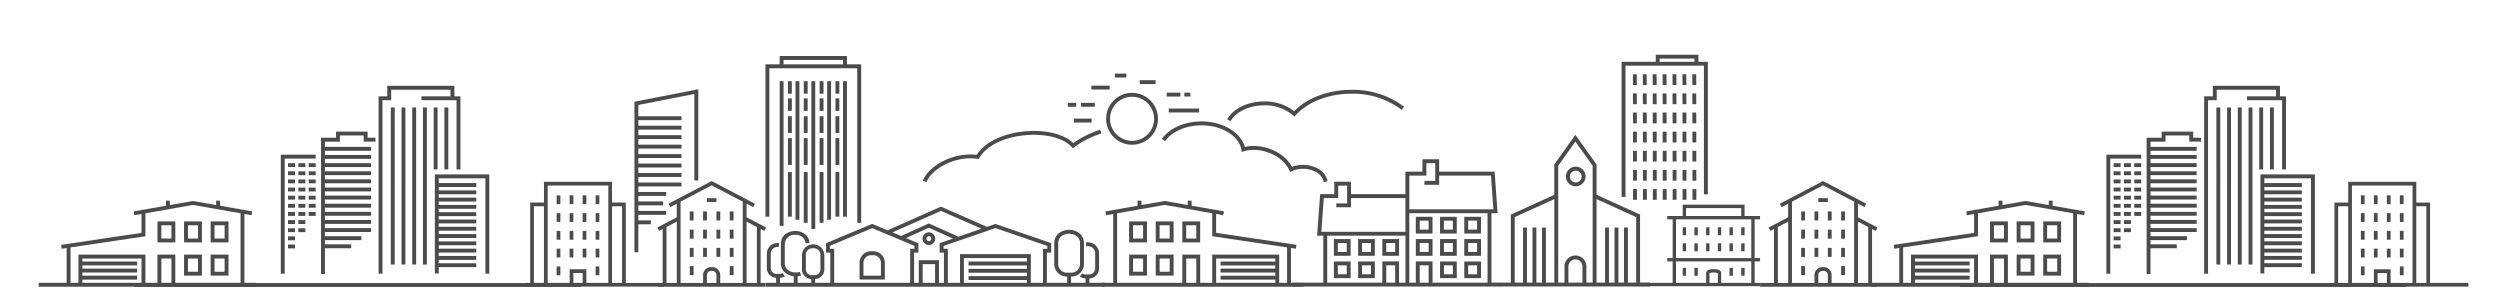 <svg xmlns="http://www.w3.org/2000/svg" xmlns:xlink="http://www.w3.org/1999/xlink" width="706.773" height="84.215" viewBox="0 0 706.773 84.215">
  <defs>
    <clipPath id="clip-path">
      <rect id="Rectangle_898" data-name="Rectangle 898" width="706.773" height="84.215" transform="translate(-361.588 3257.456)" fill="#fff"/>
    </clipPath>
  </defs>
  <g id="Mask_Group_29" data-name="Mask Group 29" transform="translate(361.588 -3257.456)" clip-path="url(#clip-path)">
    <g id="Group_1036" data-name="Group 1036" transform="translate(-350.645 3272.93)">
      <path id="Path_682" data-name="Path 682" d="M1680.911,98.353H1554.75v-1.1h126.161Zm-72.337-3.663h-1.1V56.169h4.244V54.427h8.922v1.742h2.228v1.1h-3.33V55.529h-6.714v1.742h-4.245v1.484h13.041v1.1h-13.041V61.05h13.041v1.1h-13.041v1.2h13.041v1.1h-13.041v1.193h13.041v1.1h-13.041v1.193h13.041v1.1h-13.041v1.2h13.041v1.1h-13.041v1.193h13.041v1.1h-13.041v1.2h13.041v1.1h-13.041v1.193h13.041v1.1h-13.041v1.193h13.041v1.1h-13.041v1.2h13.041v1.1h-13.041v1.193h10.3v1.1h-10.3V86.31H1616v1.1h-7.425v7.279Zm46.466-.087h-1.1V67.648h-13.191v1.339h10.609v1.1h-10.609v.96h10.609v1.1h-10.609v.96h10.609v1.1h-10.609v.96h10.609v1.1h-10.609v.96h10.609v1.1h-10.609v.96h10.609v1.1h-10.609v.96h10.609v1.1h-10.609v.96h10.609v1.1h-10.609v.96h10.609v1.1h-10.609v.96h10.609v1.1h-10.609v.96h10.609v1.1h-10.609v.96h10.609v1.1h-10.609v1.8h-1.1V66.525h15.4V94.6Zm-30.2-.008h-1.1V44.462h2.457V41.49h18.97v2.972h1.708V65.128h-1.1V45.564h-9.919v-1.1h8.207V42.592H1627.3v2.972h-2.457Zm-27.642,0h-1.1V60.963h9.857v1.1H1597.2V94.595Zm40.192-2.586h-1.1V47.6h1.1Zm-3.031,0h-1.1V47.6h1.1Zm-3.03,0h-1.1V47.6h1.1Zm-3.031,0h-1.1V47.6h1.1Zm-28.178-4.552h-1.978v-1.1h1.978Zm0-2.3h-1.978v-1.1h1.978Zm0-2.3h-1.978v-1.1h1.978Zm2.919,0h-1.979v-1.1h1.979Zm0-2.3h-1.979v-1.1h1.979Zm-2.919,0h-1.978v-1.1h1.978Zm0-2.3h-1.978v-1.1h1.978Zm5.833,0h-1.979v-1.1h1.979Zm-2.914,0h-1.979v-1.1h1.979Zm2.914-2.3h-1.979v-1.1h1.979Zm-2.914,0h-1.979v-1.1h1.979Zm-2.919,0h-1.978v-1.1h1.978Zm5.833-2.3h-1.979v-1.1h1.979Zm-2.914,0h-1.979v-1.1h1.979Zm-2.919,0h-1.978v-1.1h1.978Zm5.833-2.295h-1.979v-1.1h1.979Zm-2.914,0h-1.979v-1.1h1.979Zm-2.919,0h-1.978v-1.1h1.978Zm5.833-2.3h-1.979v-1.1h1.979Zm-2.914,0h-1.979v-1.1h1.979Zm-2.919,0h-1.978v-1.1h1.978Zm5.833-2.3h-1.979v-1.1h1.979Zm-2.914,0h-1.979v-1.1h1.979Zm-2.919,0h-1.978v-1.1h1.978Zm43.327-1.634h-1.1V47.6h1.1Zm-3.03,0h-1.1V47.6h1.1Zm-34.464-.665h-1.979v-1.1h1.979Zm-2.914,0h-1.979v-1.1h1.979Zm-2.919,0h-1.978v-1.1h1.978Z" transform="translate(-1011.548 -32.702)" fill="#4b4b4b"/>
      <path id="Path_683" data-name="Path 683" d="M211.5,98.353H85.34v-1.1H211.5ZM139.16,94.691h-1.1V56.169H142.3V54.427h8.922v1.742h2.228v1.1h-3.33V55.529h-6.714v1.742H139.16v1.484H152.2v1.1H139.16V61.05H152.2v1.1H139.16v1.2H152.2v1.1H139.16v1.193H152.2v1.1H139.16v1.193H152.2v1.1H139.16v1.2H152.2v1.1H139.16v1.193H152.2v1.1H139.16v1.2H152.2v1.1H139.16v1.193H152.2v1.1H139.16v1.193H152.2v1.1H139.16v1.2H152.2v1.1H139.16v1.193h10.3v1.1h-10.3V86.31h7.425v1.1H139.16Zm46.47-.087h-1.1V67.648H171.337v1.339h10.609v1.1H171.337v.96h10.609v1.1H171.337v.96h10.609v1.1H171.337v.96h10.609v1.1H171.337v.96h10.609v1.1H171.337v.96h10.609v1.1H171.337v.96h10.609v1.1H171.337v.96h10.609v1.1H171.337v.96h10.609v1.1H171.337v.96h10.609v1.1H171.337v.96h10.609v1.1H171.337v.96h10.609v1.1H171.337v1.8h-1.1V66.525H185.63V94.6Zm-30.2-.008h-1.1V44.462h2.457V41.49h18.97v2.972h1.709V65.128h-1.1V45.564h-9.919v-1.1h8.206V42.592H157.889v2.972h-2.457V94.595Zm-27.646,0h-1.1V60.963h9.857v1.1h-8.755Zm40.192-2.586h-1.1V47.6h1.1Zm-3.031,0h-1.1V47.6h1.1Zm-3.031,0h-1.1V47.6h1.1Zm-3.026,0h-1.1V47.6h1.1Zm-28.182-4.552h-1.979v-1.1h1.979Zm0-2.3h-1.979v-1.1h1.979Zm0-2.3h-1.979v-1.1h1.979Zm2.918,0h-1.979v-1.1h1.979Zm0-2.3h-1.979v-1.1h1.979Zm-2.918,0h-1.979v-1.1h1.979Zm0-2.3h-1.979v-1.1h1.979Zm5.833,0h-1.979v-1.1h1.979Zm-2.914,0h-1.979v-1.1h1.979Zm2.914-2.3h-1.979v-1.1h1.979Zm-2.914,0h-1.979v-1.1h1.979Zm-2.918,0h-1.979v-1.1h1.979Zm5.833-2.3h-1.979v-1.1h1.979Zm-2.914,0h-1.979v-1.1h1.979Zm-2.918,0h-1.979v-1.1h1.979Zm5.833-2.295h-1.979v-1.1h1.979Zm-2.914,0h-1.979v-1.1h1.979Zm-2.918,0h-1.979v-1.1h1.979Zm5.833-2.3h-1.979v-1.1h1.979Zm-2.914,0h-1.979v-1.1h1.979Zm-2.918,0h-1.979v-1.1h1.979Zm5.833-2.3h-1.979v-1.1h1.979Zm-2.914,0h-1.979v-1.1h1.979Zm-2.918,0h-1.979v-1.1h1.979Zm43.327-1.634h-1.1V47.6h1.1Zm-3.027,0h-1.1V47.6h1.1Zm-34.468-.665h-1.979v-1.1h1.979Zm-2.914,0h-1.979v-1.1h1.979Zm-2.918,0h-1.979v-1.1h1.979Z" transform="translate(-58.243 -32.702)" fill="#4b4b4b"/>
      <path id="Path_684" data-name="Path 684" d="M528.441,70.111h-1.1V28.351h1.1Zm-8.955-.865h-1.1v-40.9h1.1Zm21.934-.865h-1.1v-43.7H515.462V66.652h-1.1V23.579h4.02V21.23H537.4v2.349h4.024v44.8Zm-21.934-44.8h16.808V22.332H519.486Zm11.291,44.8h-1.1V54.043h1.1Zm-4.481,0h-1.1V54.043h1.1Zm6.622-.865h-1.1V28.351h1.1Zm-8.955,0h-1.1V28.351h1.1Zm13.436-.865h-1.1v-38.3h1.1Zm-2.145,0h-1.1V54.043h1.1Zm-13.436,0h-1.1V54.043h1.1ZM535.254,52.01h-1.1V44.448h1.1Zm-4.477,0h-1.1V44.448h1.1Zm-4.481,0h-1.1V44.448h1.1Zm-4.477,0h-1.1V44.448h1.1Zm13.436-9.042h-1.1V38.237h1.1Zm-4.477,0h-1.1V38.237h1.1Zm-4.481,0h-1.1V38.237h1.1Zm-4.477,0h-1.1V38.237h1.1Zm13.436-6.24h-1.1V33.211h1.1Zm-4.477,0h-1.1V33.211h1.1Zm-4.481,0h-1.1V33.211h1.1Zm-4.477,0h-1.1V33.211h1.1Zm13.436-4.86h-1.1V28.351h1.1Zm-4.477,0h-1.1V28.351h1.1Zm-4.481,0h-1.1V28.351h1.1Zm-4.477,0h-1.1V28.351h1.1Z" transform="translate(-308.908 -20.864)" fill="#4b4b4b"/>
      <path id="Path_685" data-name="Path 685" d="M1117.722,61.366h-1.1V58.322h1.1Zm-2.8,0h-1.1V58.322h1.1Zm-2.8,0h-1.1V58.322h1.1Zm-2.8,0h-1.1V58.322h1.1Zm-2.8,0h-1.1V58.322h1.1Zm-2.8,0h-1.1V58.322h1.1Zm-2.8,0h-1.1V58.322h1.1Zm-3.238-.836h-1.1V22.341h9.657V20.35H1118.3v1.991h2.66V59.811h-1.1V23.443h-22.167Zm9.657-38.189h9.844v-.89h-9.844Zm10.373,33.62h-1.1V52.918h1.1Zm-2.8,0h-1.1V52.918h1.1Zm-2.8,0h-1.1V52.918h1.1Zm-2.8,0h-1.1V52.918h1.1Zm-2.8,0h-1.1V52.918h1.1Zm-2.8,0h-1.1V52.918h1.1Zm-2.8,0h-1.1V52.918h1.1Zm16.792-5.409h-1.1V47.509h1.1Zm-2.8,0h-1.1V47.509h1.1Zm-2.8,0h-1.1V47.509h1.1Zm-2.8,0h-1.1V47.509h1.1Zm-2.8,0h-1.1V47.509h1.1Zm-2.8,0h-1.1V47.509h1.1Zm-2.8,0h-1.1V47.509h1.1Zm16.792-5.409h-1.1V42.1h1.1Zm-2.8,0h-1.1V42.1h1.1Zm-2.8,0h-1.1V42.1h1.1Zm-2.8,0h-1.1V42.1h1.1Zm-2.8,0h-1.1V42.1h1.1Zm-2.8,0h-1.1V42.1h1.1Zm-2.8,0h-1.1V42.1h1.1Zm16.792-5.409h-1.1V36.692h1.1Zm-2.8,0h-1.1V36.692h1.1Zm-2.8,0h-1.1V36.692h1.1Zm-2.8,0h-1.1V36.692h1.1Zm-2.8,0h-1.1V36.692h1.1Zm-2.8,0h-1.1V36.692h1.1Zm-2.8,0h-1.1V36.692h1.1Zm16.792-5.409h-1.1V31.284h1.1Zm-2.8,0h-1.1V31.284h1.1Zm-2.8,0h-1.1V31.284h1.1Zm-2.8,0h-1.1V31.284h1.1Zm-2.8,0h-1.1V31.284h1.1Zm-2.8,0h-1.1V31.284h1.1Zm-2.8,0h-1.1V31.284h1.1Zm16.792-5.409h-1.1V25.875h1.1Zm-2.8,0h-1.1V25.875h1.1Zm-2.8,0h-1.1V25.875h1.1Zm-2.8,0h-1.1V25.875h1.1Zm-2.8,0h-1.1V25.875h1.1Zm-2.8,0h-1.1V25.875h1.1Zm-2.8,0h-1.1V25.875h1.1Z" transform="translate(-649.089 -20.35)" fill="#4b4b4b"/>
      <path id="Path_686" data-name="Path 686" d="M610.288,146.292H514.45v-1.1h2.977v-1.43a2.721,2.721,0,0,1-2.615-2.8v-4.136a3,3,0,0,1,3.467-2.848l-.087,1.1a1.9,1.9,0,0,0-2.274,1.746v4.136a1.621,1.621,0,0,0,1.517,1.7h1.089a1.4,1.4,0,0,0,.761-.229l.6.923a2.516,2.516,0,0,1-1.355.412v1.43h3.891v-1.854a4.7,4.7,0,0,1-2.162-.8,3.4,3.4,0,0,1-1.48-2.839V134.17c0-2.39,2.037-3.638,4.049-3.638,1.859,0,3.916,1.068,4.045,3.417l-1.1.062a2.7,2.7,0,0,0-2.944-2.374,2.665,2.665,0,0,0-2.947,2.536v5.533a2.306,2.306,0,0,0,1.014,1.937,3.759,3.759,0,0,0,3.23.445l.366,1.039a4.427,4.427,0,0,1-.969.216v1.846h3.829v-1.073a2.72,2.72,0,0,1-2.615-2.8v-4.137a3.184,3.184,0,0,1,6.336,0v4.137a2.72,2.72,0,0,1-2.615,2.8v1.073h4.29v-8.514h-1.21V134l13.054-5.467,4.336,1.817,15.091-6.693,13.016,5.712,2.395-.823.179.062,15.582,5.363v2.7h-1.21v8.514h5.729v-1.763H599.5a3.573,3.573,0,0,1-3.434-3.687v-5.762c0-2.474,2.112-3.766,4.195-3.766s4.195,1.293,4.195,3.766v5.762a3.573,3.573,0,0,1-3.434,3.687h-.208v1.763h4.1l-.017-1.251a2.56,2.56,0,0,1-1.592-.557l.677-.869a1.473,1.473,0,0,0,.915.324h1.135a1.706,1.706,0,0,0,1.6-1.792v-4.307a2.03,2.03,0,0,0-2.5-1.833L605,133.812a3.12,3.12,0,0,1,3.729,2.927v4.307a2.807,2.807,0,0,1-2.706,2.893h-.016v1.251h4.274v1.1Zm-20.845-1.1h3.438v-9.616h1.21v-.811l-14.659-5.047-14.658,5.047v.811h1.21v9.616h3.438v-8.1h20.021v8.1Zm-18.92,0h17.814V144.4h-16.5v-1.1h16.5v-.96h-16.5v-1.1h16.5v-.96h-16.5v-1.1h16.5V138.2H570.523Zm-7.051,0h1.405v-8.514h-1.21v-2.7l3.779-1.3-6.83-3.064-6.464,2.927,3.5,1.463v2.673h-1.21v8.514h1.322V138.8h5.712v6.39Zm-4.61,0h3.509v-5.284h-3.509Zm-25.014,0h21.485v-9.616h1.21v-.836l-11.952-5.005-11.952,5.005v.836h1.21v9.616Zm-5.945-9.765a1.857,1.857,0,0,0-2.062,1.754v4.137a1.621,1.621,0,0,0,1.517,1.7h1.089a1.618,1.618,0,0,0,1.518-1.7v-4.137A1.857,1.857,0,0,0,527.9,135.425Zm72.361-4.107c-1.488,0-3.093.831-3.093,2.661v5.762a2.469,2.469,0,0,0,2.333,2.582h1.517a2.471,2.471,0,0,0,2.332-2.582v-5.762C603.353,132.149,601.753,131.318,600.264,131.318ZM560.616,128.4l8.356,3.75L575.5,129.9l-11.474-5.039-13.694,6.07,2.432,1.019Zm-12.451,15.864h-7.146v-4.735a3.265,3.265,0,0,1,3.259-3.259h.628a3.265,3.265,0,0,1,3.259,3.259v4.735Zm-6.041-1.1h4.939v-3.629a2.157,2.157,0,0,0-2.153-2.154h-.628a2.157,2.157,0,0,0-2.154,2.154v3.629Zm18.492-8.66a1.79,1.79,0,1,1,1.792-1.788A1.794,1.794,0,0,1,560.616,134.5Zm0-2.478a.686.686,0,1,0,.686.686A.687.687,0,0,0,560.616,132.024Z" transform="translate(-308.96 -80.711)" fill="#4b4b4b"/>
      <path id="Path_687" data-name="Path 687" d="M800.094,143.92h-57.1v-1.1h3.267v-19.46l-2.02.353-.192-1.085,9.1-1.6V119.6h1.1v1.231l6.564-1.152,6.514,1.147V119.6h1.1v1.418l9.134,1.6-.191,1.085-2.02-.353v5.338l22.719,3.392-.162,1.093-1.393-.208v9.844h3.576Zm-6.905-1.1h2.228V132.808l-21.16-3.16v-6.485l-13.44-2.365-13.457,2.365v19.651H765.8v-7.978h5.051v7.978h3.405v-7.978h18.932v7.982Zm-17.831,0h16.725v-.91H776.606v-1.1h15.477v-.9H776.606v-1.1h15.477v-.9H776.606v-1.1h15.477v-.856H775.358Zm-8.456,0h2.848v-6.872H766.9Zm-3.567-2.033h-5.051V134.84h5.051Zm-3.95-1.1h2.848v-3.737h-2.848Zm-3.571,1.1h-5.051V134.84h5.051Zm-3.949-1.1h2.848v-3.737h-2.848Zm18.986-8.294H765.8v-5.945h5.051Zm-3.949-1.1h2.848v-3.737H766.9Zm-3.567,1.1h-5.051v-5.945h5.051Zm-3.95-1.1h2.848v-3.737h-2.848Zm-3.571,1.1h-5.051v-5.945h5.051Zm-3.949-1.1h2.848v-3.737h-2.848Z" transform="translate(-442.49 -78.339)" fill="#4b4b4b"/>
      <path id="Path_688" data-name="Path 688" d="M1555.782,143.926H1494.35v-1.1h7.9V132.98l-1.393.208-.162-1.093,22.719-3.392v-5.338l-2.021.353-.192-1.085,9.134-1.6V119.61h1.1v1.226l6.515-1.147,6.564,1.152V119.61h1.1v1.426l9.1,1.6-.191,1.085-2.02-.353v19.46h3.267v1.1Zm-22.811-1.1h18.437V123.173l-13.457-2.365-13.441,2.365v6.485l-21.161,3.16v10.011h2.228v-7.978h18.932v7.978h3.405v-7.978h5.051v7.974Zm-3.949,0h2.848v-6.872h-2.848Zm-22.337,0h16.725v-6.872h-16.725v.856h15.478v1.1h-15.478v.9h15.478v1.1h-15.478v.9h15.478v1.1h-15.478Zm41.323-2.033h-5.051v-5.945h5.051Zm-3.95-1.1h2.848v-3.737h-2.848Zm-3.567,1.1h-5.051v-5.945h5.051Zm-3.95-1.1h2.849v-3.737h-2.849Zm11.466-8.294h-5.051v-5.945h5.051Zm-3.95-1.1h2.848v-3.737h-2.848Zm-3.567,1.1h-5.051v-5.945h5.051Zm-3.95-1.1h2.849v-3.737h-2.849Zm-3.57,1.1h-5.051v-5.945h5.051Zm-3.949-1.1h2.848v-3.737h-2.848Z" transform="translate(-976.258 -78.345)" fill="#4b4b4b"/>
      <path id="Path_689" data-name="Path 689" d="M81.592,143.926H20.16v-1.1h7.9V132.98l-1.393.208-.162-1.093L49.223,128.7v-5.338l-2.02.353-.191-1.085,9.134-1.6V119.61h1.1v1.226l6.514-1.147,6.564,1.152V119.61h1.1v1.426l9.1,1.6-.191,1.085-2.02-.353v19.46h3.268v1.1Zm-22.807-1.1H77.223V123.173l-13.457-2.365-13.44,2.365v6.485l-21.16,3.16v10.011h2.228v-7.978H50.325v7.978h3.4v-7.978h5.051v7.974Zm-3.949,0h2.848v-6.872H54.836Zm-22.337,0H49.223v-6.872H32.5v.856H47.976v1.1H32.5v.9H47.976v1.1H32.5v.9H47.976v1.1H32.5Zm41.319-2.033H68.767v-5.945h5.051Zm-3.949-1.1h2.848v-3.737H69.868Zm-3.567,1.1H61.25v-5.945H66.3Zm-3.949-1.1H65.2v-3.737H62.352ZM73.818,131.4H68.767v-5.945h5.051Zm-3.949-1.1h2.848v-3.737H69.868ZM66.3,131.4H61.25v-5.945H66.3Zm-3.949-1.1H65.2v-3.737H62.352Zm-3.567,1.1H53.734v-5.945h5.051Zm-3.949-1.1h2.848v-3.737H54.836Z" transform="translate(-20.16 -78.345)" fill="#4b4b4b"/>
      <path id="Path_690" data-name="Path 690" d="M426.372,89.9h-1.1V47.344l18.051-3.534V69.6h-1.106V45.149l-15.843,3.105Z" transform="translate(-256.855 -34.057)" fill="#4b4b4b"/>
      <rect id="Rectangle_804" data-name="Rectangle 804" width="12.759" height="1.102" transform="translate(168.964 17.394)" fill="#4b4b4b"/>
      <rect id="Rectangle_805" data-name="Rectangle 805" width="12.759" height="1.102" transform="translate(168.964 20.067)" fill="#4b4b4b"/>
      <rect id="Rectangle_806" data-name="Rectangle 806" width="12.759" height="1.102" transform="translate(168.964 22.744)" fill="#4b4b4b"/>
      <rect id="Rectangle_807" data-name="Rectangle 807" width="12.759" height="1.102" transform="translate(168.964 25.422)" fill="#4b4b4b"/>
      <rect id="Rectangle_808" data-name="Rectangle 808" width="12.759" height="1.102" transform="translate(168.964 28.099)" fill="#4b4b4b"/>
      <rect id="Rectangle_809" data-name="Rectangle 809" width="12.759" height="1.102" transform="translate(168.964 30.772)" fill="#4b4b4b"/>
      <rect id="Rectangle_810" data-name="Rectangle 810" width="12.759" height="1.102" transform="translate(168.964 33.449)" fill="#4b4b4b"/>
      <rect id="Rectangle_811" data-name="Rectangle 811" width="12.759" height="1.102" transform="translate(168.964 36.127)" fill="#4b4b4b"/>
      <rect id="Rectangle_812" data-name="Rectangle 812" width="8.435" height="1.102" transform="translate(168.964 38.8)" fill="#4b4b4b"/>
      <rect id="Rectangle_813" data-name="Rectangle 813" width="7.57" height="1.102" transform="translate(168.964 41.477)" fill="#4b4b4b"/>
      <rect id="Rectangle_814" data-name="Rectangle 814" width="8.435" height="1.102" transform="translate(168.964 44.154)" fill="#4b4b4b"/>
      <rect id="Rectangle_815" data-name="Rectangle 815" width="4.107" height="1.102" transform="translate(168.964 46.827)" fill="#4b4b4b"/>
      <path id="Path_691" data-name="Path 691" d="M1056.623,117.706H1014.36v-1.1h2.86V97.381l12.3-5.592V83.2l5.949-8.364,5.991,8.364v8.585l12.3,5.592V116.6h2.86Zm-6.286-1.1h2.32V98.087L1041.457,93v23.6h2.411V101.039h1.1V116.6h1.579V101.039h1.1V116.6h1.58V101.039h1.1V116.6Zm-11.756,0h1.775V83.558l-4.88-6.818-4.847,6.818V116.6h1.775v-4.565a3.089,3.089,0,0,1,6.178,0V116.6Zm-5.076,0h3.97v-4.565a1.987,1.987,0,0,0-3.974,0V116.6Zm-6.352,0h2.37V93l-11.2,5.089V116.6h2.361V101.047h1.1V116.6h1.567V101.035h1.1V116.6h1.592V101.047h1.1V116.6Zm8.336-27.218a2.775,2.775,0,1,1,2.872-2.773A2.827,2.827,0,0,1,1035.487,89.386Zm0-4.44a1.67,1.67,0,1,0,1.767,1.667A1.72,1.72,0,0,0,1035.487,84.946Z" transform="translate(-601.045 -52.187)" fill="#4b4b4b"/>
      <path id="Path_692" data-name="Path 692" d="M931.646,127.415H872.6v-1.1h8.78V113.031h-1.742l.852-11.74h4V97.778h4.726v3.513H904.6V94.943h4.81V91.43h4.727v3.513h15.673l.848,11.74h-1.738v19.626h2.723v1.106Zm-19.377-1.1h15.548V106.687H905.7v19.626h1.838v-6h4.727Zm-3.625,0h2.523v-4.893h-2.523Zm-5.837,0h1.8V113.031H882.486v13.282h15.59v-6H902.8v6Zm-3.625,0h2.524v-4.893h-2.524Zm-18.354-14.384H904.6v-9.537H889.221V105h-4.174v-1.1h3.073V98.88H885.6v3.513h-4.078Zm24.877-6.348h23.771l-.69-9.537H914.14v2.6h-4.174v-1.1h3.072v-5.01h-2.519v3.513h-4.81v9.533Zm20.263,19.46H921.24v-4.727h4.727Zm-3.625-1.1h2.519v-2.519h-2.519Zm-3.226,1.1h-4.727v-4.727h4.727Zm-3.625-1.1h2.519v-2.519h-2.519Zm-19.535,1.1h-4.727v-4.727h4.727Zm-3.625-1.1h2.519v-2.519H892.33Zm-3.222,1.1h-4.727v-4.727h4.727Zm-3.625-1.1H888v-2.519h-2.519Zm40.483-5.213H921.24V114h4.727Zm-3.625-1.1h2.519v-2.519h-2.519Zm-3.226,1.1h-4.727V114h4.727Zm-3.625-1.1h2.519v-2.519h-2.519Zm-3.222,1.1h-4.727V114h4.727Zm-3.625-1.1h2.523v-2.519h-2.523Zm-5.837,1.1H898.08V114h4.727Zm-3.625-1.1h2.524v-2.519h-2.524Zm-3.226,1.1h-4.727V114h4.727Zm-3.625-1.1h2.519v-2.519H892.33Zm-3.222,1.1h-4.727V114h4.727Zm-3.625-1.1H888v-2.519h-2.519Zm40.483-5.209H921.24v-4.727h4.727Zm-3.625-1.106h2.519v-2.519h-2.519Zm-3.226,1.106h-4.727v-4.727h4.727Zm-3.625-1.106h2.519v-2.519h-2.519Zm-3.222,1.106h-4.727v-4.727h4.727Zm-3.625-1.106h2.523v-2.519h-2.523Z" transform="translate(-518.218 -61.88)" fill="#4b4b4b"/>
      <path id="Path_693" data-name="Path 693" d="M622.479,63.838l-1.039-.366c1.426-4.07,8.481-8.169,15.208-7.329,2.3-3.563,7.317-6.028,13.515-6.627,5.824-.561,11.15.728,13.794,3.3a27.381,27.381,0,0,1,7.6-3.766l.349,1.048a26.131,26.131,0,0,0-7.674,3.887l-.407.316-.345-.387c-2.274-2.561-7.462-3.858-13.22-3.305-6.028.578-10.838,2.972-12.867,6.4l-.191.32-.37-.054C630.191,56.28,623.648,60.5,622.479,63.838Zm112.284-.008a4.222,4.222,0,0,0-2.461-2.972,7.78,7.78,0,0,0-6.527-.112l-.511.266-.241-.524c-2.141-4.61-8.651-6.668-12.821-5.359l-.6.187-.108-.619c-.694-3.937-5.554-6.9-11.3-6.9-4.357,0-8.394,1.763-10.281,4.49l-.906-.628c2.12-3.064,6.406-4.964,11.187-4.964,5.995,0,11.125,3.068,12.256,7.225,4.515-1.089,10.821.977,13.328,5.612a9.02,9.02,0,0,1,7.017.337,5.276,5.276,0,0,1,3.06,3.771ZM680.577,53.283a7.331,7.331,0,1,1,7.329-7.329A7.338,7.338,0,0,1,680.577,53.283Zm0-13.557a6.228,6.228,0,1,0,6.227,6.228A6.235,6.235,0,0,0,680.577,39.726ZM669.128,47h-5V45.9h5Zm39.3-.366-.96-.54c1.729-3.068,5.833-5.047,10.451-5.047a13.441,13.441,0,0,1,8.477,2.752c3.7-3.787,9.716-6.036,16.23-6.036a23.886,23.886,0,0,1,14.854,4.785l-.694.852a22.761,22.761,0,0,0-14.159-4.54c-6.431,0-12.33,2.27-15.785,6.065l-.374.412-.407-.374a12.093,12.093,0,0,0-8.144-2.819C713.752,42.141,709.94,43.946,708.427,46.631Zm-8.892-2.478h-8.589v-1.1h8.589Zm-29.5-1.609h-3.883v-1.1h3.883Zm-5.247,0h-2.378v-1.1h2.378Zm32.265-2.885h-1.692v-1.1h1.692Zm-2.823,0h-3.871v-1.1h3.871Zm-19.992-1.979h-5.176v-1.1h5.176Zm12.983-1.551h-4.465v-1.1h4.465Zm-8.265-1.858h-3.23v-1.1h3.23Z" transform="translate(-371.472 -27.84)" fill="#4b4b4b"/>
      <g id="Group_1029" data-name="Group 1029" transform="translate(137.635 35.927)">
        <rect id="Rectangle_816" data-name="Rectangle 816" width="1.052" height="2.49" transform="translate(8.788 3.825)" fill="#4b4b4b"/>
        <rect id="Rectangle_817" data-name="Rectangle 817" width="1.052" height="2.49" transform="translate(12.463 3.825)" fill="#4b4b4b"/>
        <rect id="Rectangle_818" data-name="Rectangle 818" width="1.052" height="2.49" transform="translate(16.139 3.825)" fill="#4b4b4b"/>
        <rect id="Rectangle_819" data-name="Rectangle 819" width="1.052" height="2.49" transform="translate(19.814 3.825)" fill="#4b4b4b"/>
        <rect id="Rectangle_820" data-name="Rectangle 820" width="1.052" height="2.49" transform="translate(8.788 8.851)" fill="#4b4b4b"/>
        <rect id="Rectangle_821" data-name="Rectangle 821" width="1.052" height="2.49" transform="translate(12.463 8.851)" fill="#4b4b4b"/>
        <rect id="Rectangle_822" data-name="Rectangle 822" width="1.052" height="2.49" transform="translate(16.139 8.851)" fill="#4b4b4b"/>
        <rect id="Rectangle_823" data-name="Rectangle 823" width="1.052" height="2.49" transform="translate(19.814 8.851)" fill="#4b4b4b"/>
        <rect id="Rectangle_824" data-name="Rectangle 824" width="1.052" height="2.49" transform="translate(8.788 13.877)" fill="#4b4b4b"/>
        <rect id="Rectangle_825" data-name="Rectangle 825" width="1.052" height="2.49" transform="translate(12.463 13.877)" fill="#4b4b4b"/>
        <rect id="Rectangle_826" data-name="Rectangle 826" width="1.052" height="2.49" transform="translate(16.139 13.877)" fill="#4b4b4b"/>
        <rect id="Rectangle_827" data-name="Rectangle 827" width="1.052" height="2.49" transform="translate(19.814 13.877)" fill="#4b4b4b"/>
        <rect id="Rectangle_828" data-name="Rectangle 828" width="1.052" height="2.49" transform="translate(12.463 18.899)" fill="#4b4b4b"/>
        <rect id="Rectangle_829" data-name="Rectangle 829" width="1.052" height="2.49" transform="translate(8.788 18.899)" fill="#4b4b4b"/>
        <rect id="Rectangle_830" data-name="Rectangle 830" width="1.052" height="2.49" transform="translate(16.139 18.899)" fill="#4b4b4b"/>
        <rect id="Rectangle_831" data-name="Rectangle 831" width="1.052" height="2.49" transform="translate(19.814 18.899)" fill="#4b4b4b"/>
        <rect id="Rectangle_832" data-name="Rectangle 832" width="1.052" height="2.49" transform="translate(8.788 23.925)" fill="#4b4b4b"/>
        <rect id="Rectangle_833" data-name="Rectangle 833" width="1.052" height="2.49" transform="translate(19.814 23.925)" fill="#4b4b4b"/>
        <path id="Path_694" data-name="Path 694" d="M379.57,112.632h-3.891V106.77H356.435v5.862h-3.891v22.719H351.23V136.4H390.4v-1.052H379.57Zm-25.979,22.715V113.679h2.843v21.668Zm13.777,0h-2.623v-2.794h2.623Zm1.052,0V131.5H363.7v3.845h-6.211V107.818h17.145v27.529Zm7.259,0V113.679h2.844v21.668Z" transform="translate(-351.23 -106.77)" fill="#4b4b4b"/>
      </g>
      <g id="Group_1030" data-name="Group 1030" transform="translate(647.715 35.927)">
        <rect id="Rectangle_834" data-name="Rectangle 834" width="1.052" height="2.49" transform="translate(8.788 3.825)" fill="#4b4b4b"/>
        <rect id="Rectangle_835" data-name="Rectangle 835" width="1.052" height="2.49" transform="translate(12.463 3.825)" fill="#4b4b4b"/>
        <rect id="Rectangle_836" data-name="Rectangle 836" width="1.052" height="2.49" transform="translate(16.134 3.825)" fill="#4b4b4b"/>
        <rect id="Rectangle_837" data-name="Rectangle 837" width="1.052" height="2.49" transform="translate(19.809 3.825)" fill="#4b4b4b"/>
        <rect id="Rectangle_838" data-name="Rectangle 838" width="1.052" height="2.49" transform="translate(8.788 8.851)" fill="#4b4b4b"/>
        <rect id="Rectangle_839" data-name="Rectangle 839" width="1.052" height="2.49" transform="translate(12.463 8.851)" fill="#4b4b4b"/>
        <rect id="Rectangle_840" data-name="Rectangle 840" width="1.052" height="2.49" transform="translate(16.134 8.851)" fill="#4b4b4b"/>
        <rect id="Rectangle_841" data-name="Rectangle 841" width="1.052" height="2.49" transform="translate(19.809 8.851)" fill="#4b4b4b"/>
        <rect id="Rectangle_842" data-name="Rectangle 842" width="1.052" height="2.49" transform="translate(8.788 13.877)" fill="#4b4b4b"/>
        <rect id="Rectangle_843" data-name="Rectangle 843" width="1.052" height="2.49" transform="translate(12.463 13.877)" fill="#4b4b4b"/>
        <rect id="Rectangle_844" data-name="Rectangle 844" width="1.052" height="2.49" transform="translate(16.134 13.877)" fill="#4b4b4b"/>
        <rect id="Rectangle_845" data-name="Rectangle 845" width="1.052" height="2.49" transform="translate(19.809 13.877)" fill="#4b4b4b"/>
        <rect id="Rectangle_846" data-name="Rectangle 846" width="1.052" height="2.49" transform="translate(12.463 18.899)" fill="#4b4b4b"/>
        <rect id="Rectangle_847" data-name="Rectangle 847" width="1.052" height="2.49" transform="translate(8.788 18.899)" fill="#4b4b4b"/>
        <rect id="Rectangle_848" data-name="Rectangle 848" width="1.052" height="2.49" transform="translate(16.134 18.899)" fill="#4b4b4b"/>
        <rect id="Rectangle_849" data-name="Rectangle 849" width="1.052" height="2.49" transform="translate(19.809 18.899)" fill="#4b4b4b"/>
        <rect id="Rectangle_850" data-name="Rectangle 850" width="1.052" height="2.49" transform="translate(8.788 23.925)" fill="#4b4b4b"/>
        <rect id="Rectangle_851" data-name="Rectangle 851" width="1.052" height="2.49" transform="translate(19.809 23.925)" fill="#4b4b4b"/>
        <path id="Path_695" data-name="Path 695" d="M1834.49,112.632H1830.6V106.77h-19.244v5.862h-3.891v22.719h-1.314V136.4h39.175v-1.052h-10.83V112.632Zm-25.983,22.715V113.679h2.844v21.668Zm13.777,0h-2.623v-2.794h2.623Zm1.052,0V131.5h-4.723v3.845H1812.4V107.818h17.144v27.529Zm7.258,0V113.679h2.844v21.668Z" transform="translate(-1806.15 -106.77)" fill="#4b4b4b"/>
      </g>
      <g id="Group_1031" data-name="Group 1031" transform="translate(450.881 42.396)">
        <rect id="Rectangle_852" data-name="Rectangle 852" width="0.948" height="2.245" transform="translate(13.894 6.39)" fill="#4b4b4b"/>
        <rect id="Rectangle_853" data-name="Rectangle 853" width="0.948" height="2.245" transform="translate(17.203 6.39)" fill="#4b4b4b"/>
        <rect id="Rectangle_854" data-name="Rectangle 854" width="0.948" height="2.245" transform="translate(20.512 6.39)" fill="#4b4b4b"/>
        <rect id="Rectangle_855" data-name="Rectangle 855" width="0.948" height="2.245" transform="translate(23.825 6.39)" fill="#4b4b4b"/>
        <rect id="Rectangle_856" data-name="Rectangle 856" width="0.948" height="2.245" transform="translate(13.894 10.917)" fill="#4b4b4b"/>
        <rect id="Rectangle_857" data-name="Rectangle 857" width="0.948" height="2.245" transform="translate(17.203 10.917)" fill="#4b4b4b"/>
        <rect id="Rectangle_858" data-name="Rectangle 858" width="0.948" height="2.245" transform="translate(20.512 10.917)" fill="#4b4b4b"/>
        <rect id="Rectangle_859" data-name="Rectangle 859" width="0.948" height="2.245" transform="translate(23.825 10.917)" fill="#4b4b4b"/>
        <rect id="Rectangle_860" data-name="Rectangle 860" width="0.948" height="2.245" transform="translate(17.203 17.843)" fill="#4b4b4b"/>
        <rect id="Rectangle_861" data-name="Rectangle 861" width="0.948" height="2.245" transform="translate(13.894 17.843)" fill="#4b4b4b"/>
        <rect id="Rectangle_862" data-name="Rectangle 862" width="0.948" height="2.245" transform="translate(27.134 6.39)" fill="#4b4b4b"/>
        <rect id="Rectangle_863" data-name="Rectangle 863" width="0.948" height="2.245" transform="translate(30.444 6.39)" fill="#4b4b4b"/>
        <rect id="Rectangle_864" data-name="Rectangle 864" width="0.948" height="2.245" transform="translate(27.134 10.917)" fill="#4b4b4b"/>
        <rect id="Rectangle_865" data-name="Rectangle 865" width="0.948" height="2.245" transform="translate(30.444 10.917)" fill="#4b4b4b"/>
        <rect id="Rectangle_866" data-name="Rectangle 866" width="0.948" height="2.245" transform="translate(27.134 17.843)" fill="#4b4b4b"/>
        <rect id="Rectangle_867" data-name="Rectangle 867" width="0.948" height="2.245" transform="translate(30.444 17.843)" fill="#4b4b4b"/>
        <path id="Path_696" data-name="Path 696" d="M1136.111,125.523V122.33h-17.5v3.193h-4.377v.948h1.538v10.95h-1.538v.948h1.538v6.057H1104.72v.948h35.765v-.948h-1.538v-6.061h1.538v-.948h-1.538v-10.95h1.538v-.948h-4.374Zm-16.554-2.249h15.606v2.245h-15.606Zm8.988,21.148h-2.366v-2.727a3.523,3.523,0,0,1,2.361,0v2.727Zm9.458,0h-8.514v-2.806c0-.669-.794-1.068-2.129-1.068s-2.128.4-2.128,1.068v2.806h-8.514v-6.057H1138v6.057Zm0-7h-21.281v-10.95H1138v10.95Z" transform="translate(-1104.72 -122.33)" fill="#4b4b4b"/>
      </g>
      <g id="Group_1033" data-name="Group 1033" transform="translate(174.871 35.711)">
        <path id="Path_697" data-name="Path 697" d="M471.057,120.335l.5-.952-5.508-2.889v-3.85l1.846.969.5-.952-12.214-6.41-12.214,6.41.5.952,1.846-.969v3.85l-5.508,2.889.5.952,1.019-.536v15.257H440.97v1.077h30.4v-1.077h-1.347V119.8Zm-6.677-8.568.59.308v22.981H458.6v-2.237a2.245,2.245,0,0,0-2.241-2.241H456a2.244,2.244,0,0,0-2.241,2.241v2.237h-6.369V112.074l.59-.308,8.2-4.3Zm-6.851,23.289h-2.69v-2.237A1.165,1.165,0,0,1,456,131.655h.362a1.165,1.165,0,0,1,1.164,1.164v2.237Zm-14.122-15.818,2.914-1.53v17.348h-2.914Zm25.555,15.818h-2.914V117.707l2.914,1.53Z" transform="translate(-440.8 -106.25)" fill="#4b4b4b"/>
        <rect id="Rectangle_868" data-name="Rectangle 868" width="1.077" height="2.553" transform="translate(9.196 8.585)" fill="#4b4b4b"/>
        <rect id="Rectangle_869" data-name="Rectangle 869" width="1.077" height="2.553" transform="translate(12.962 8.585)" fill="#4b4b4b"/>
        <rect id="Rectangle_870" data-name="Rectangle 870" width="1.077" height="2.553" transform="translate(16.729 8.585)" fill="#4b4b4b"/>
        <rect id="Rectangle_871" data-name="Rectangle 871" width="1.077" height="2.553" transform="translate(20.495 8.585)" fill="#4b4b4b"/>
        <rect id="Rectangle_872" data-name="Rectangle 872" width="1.077" height="2.553" transform="translate(9.196 13.736)" fill="#4b4b4b"/>
        <rect id="Rectangle_873" data-name="Rectangle 873" width="1.077" height="2.553" transform="translate(12.962 13.736)" fill="#4b4b4b"/>
        <rect id="Rectangle_874" data-name="Rectangle 874" width="1.077" height="2.553" transform="translate(16.729 13.736)" fill="#4b4b4b"/>
        <rect id="Rectangle_875" data-name="Rectangle 875" width="1.077" height="2.553" transform="translate(20.495 13.736)" fill="#4b4b4b"/>
        <rect id="Rectangle_876" data-name="Rectangle 876" width="1.077" height="2.553" transform="translate(12.962 18.886)" fill="#4b4b4b"/>
        <rect id="Rectangle_877" data-name="Rectangle 877" width="1.077" height="2.553" transform="translate(9.196 18.886)" fill="#4b4b4b"/>
        <rect id="Rectangle_878" data-name="Rectangle 878" width="1.077" height="2.553" transform="translate(16.729 18.886)" fill="#4b4b4b"/>
        <rect id="Rectangle_879" data-name="Rectangle 879" width="1.077" height="2.553" transform="translate(20.495 18.886)" fill="#4b4b4b"/>
        <rect id="Rectangle_880" data-name="Rectangle 880" width="1.077" height="2.553" transform="translate(9.196 24.037)" fill="#4b4b4b"/>
        <rect id="Rectangle_881" data-name="Rectangle 881" width="1.077" height="2.553" transform="translate(20.495 24.037)" fill="#4b4b4b"/>
        <g id="Group_1032" data-name="Group 1032" transform="translate(14.039 4.843)">
          <rect id="Rectangle_882" data-name="Rectangle 882" width="2.69" height="1.077" fill="#4b4b4b"/>
        </g>
      </g>
      <g id="Group_1035" data-name="Group 1035" transform="translate(486.646 35.711)">
        <path id="Path_698" data-name="Path 698" d="M1451.39,120.335l.5-.952-5.508-2.889v-3.85l1.846.969.5-.952-12.214-6.41-12.214,6.41.5.952,1.846-.969v3.85l-5.508,2.889.5.952,1.018-.536v15.257h-3.941v1.077h33v-1.077h-1.347V119.8Zm-6.676-8.568.59.308v22.981h-6.368v-2.237a2.245,2.245,0,0,0-2.241-2.241h-.362a2.245,2.245,0,0,0-2.241,2.241v2.237h-6.369V112.074l.591-.308,8.2-4.3Zm-6.851,23.289h-2.69v-2.237a1.165,1.165,0,0,1,1.164-1.164h.362a1.165,1.165,0,0,1,1.164,1.164v2.237Zm-14.123-15.818,2.914-1.53v17.348h-2.914Zm25.555,15.818h-2.914V117.707l2.914,1.53Z" transform="translate(-1418.71 -106.25)" fill="#4b4b4b"/>
        <rect id="Rectangle_883" data-name="Rectangle 883" width="1.077" height="2.553" transform="translate(11.62 8.585)" fill="#4b4b4b"/>
        <rect id="Rectangle_884" data-name="Rectangle 884" width="1.077" height="2.553" transform="translate(15.386 8.585)" fill="#4b4b4b"/>
        <rect id="Rectangle_885" data-name="Rectangle 885" width="1.077" height="2.553" transform="translate(19.153 8.585)" fill="#4b4b4b"/>
        <rect id="Rectangle_886" data-name="Rectangle 886" width="1.077" height="2.553" transform="translate(22.919 8.585)" fill="#4b4b4b"/>
        <rect id="Rectangle_887" data-name="Rectangle 887" width="1.077" height="2.553" transform="translate(11.62 13.736)" fill="#4b4b4b"/>
        <rect id="Rectangle_888" data-name="Rectangle 888" width="1.077" height="2.553" transform="translate(15.386 13.736)" fill="#4b4b4b"/>
        <rect id="Rectangle_889" data-name="Rectangle 889" width="1.077" height="2.553" transform="translate(19.153 13.736)" fill="#4b4b4b"/>
        <rect id="Rectangle_890" data-name="Rectangle 890" width="1.077" height="2.553" transform="translate(22.919 13.736)" fill="#4b4b4b"/>
        <rect id="Rectangle_891" data-name="Rectangle 891" width="1.077" height="2.553" transform="translate(15.386 18.886)" fill="#4b4b4b"/>
        <rect id="Rectangle_892" data-name="Rectangle 892" width="1.077" height="2.553" transform="translate(11.62 18.886)" fill="#4b4b4b"/>
        <rect id="Rectangle_893" data-name="Rectangle 893" width="1.077" height="2.553" transform="translate(19.153 18.886)" fill="#4b4b4b"/>
        <rect id="Rectangle_894" data-name="Rectangle 894" width="1.077" height="2.553" transform="translate(22.919 18.886)" fill="#4b4b4b"/>
        <rect id="Rectangle_895" data-name="Rectangle 895" width="1.077" height="2.553" transform="translate(11.62 24.037)" fill="#4b4b4b"/>
        <rect id="Rectangle_896" data-name="Rectangle 896" width="1.077" height="2.553" transform="translate(22.919 24.037)" fill="#4b4b4b"/>
        <g id="Group_1034" data-name="Group 1034" transform="translate(16.463 4.843)">
          <rect id="Rectangle_897" data-name="Rectangle 897" width="2.69" height="1.077" fill="#4b4b4b"/>
        </g>
      </g>
    </g>
  </g>
</svg>
